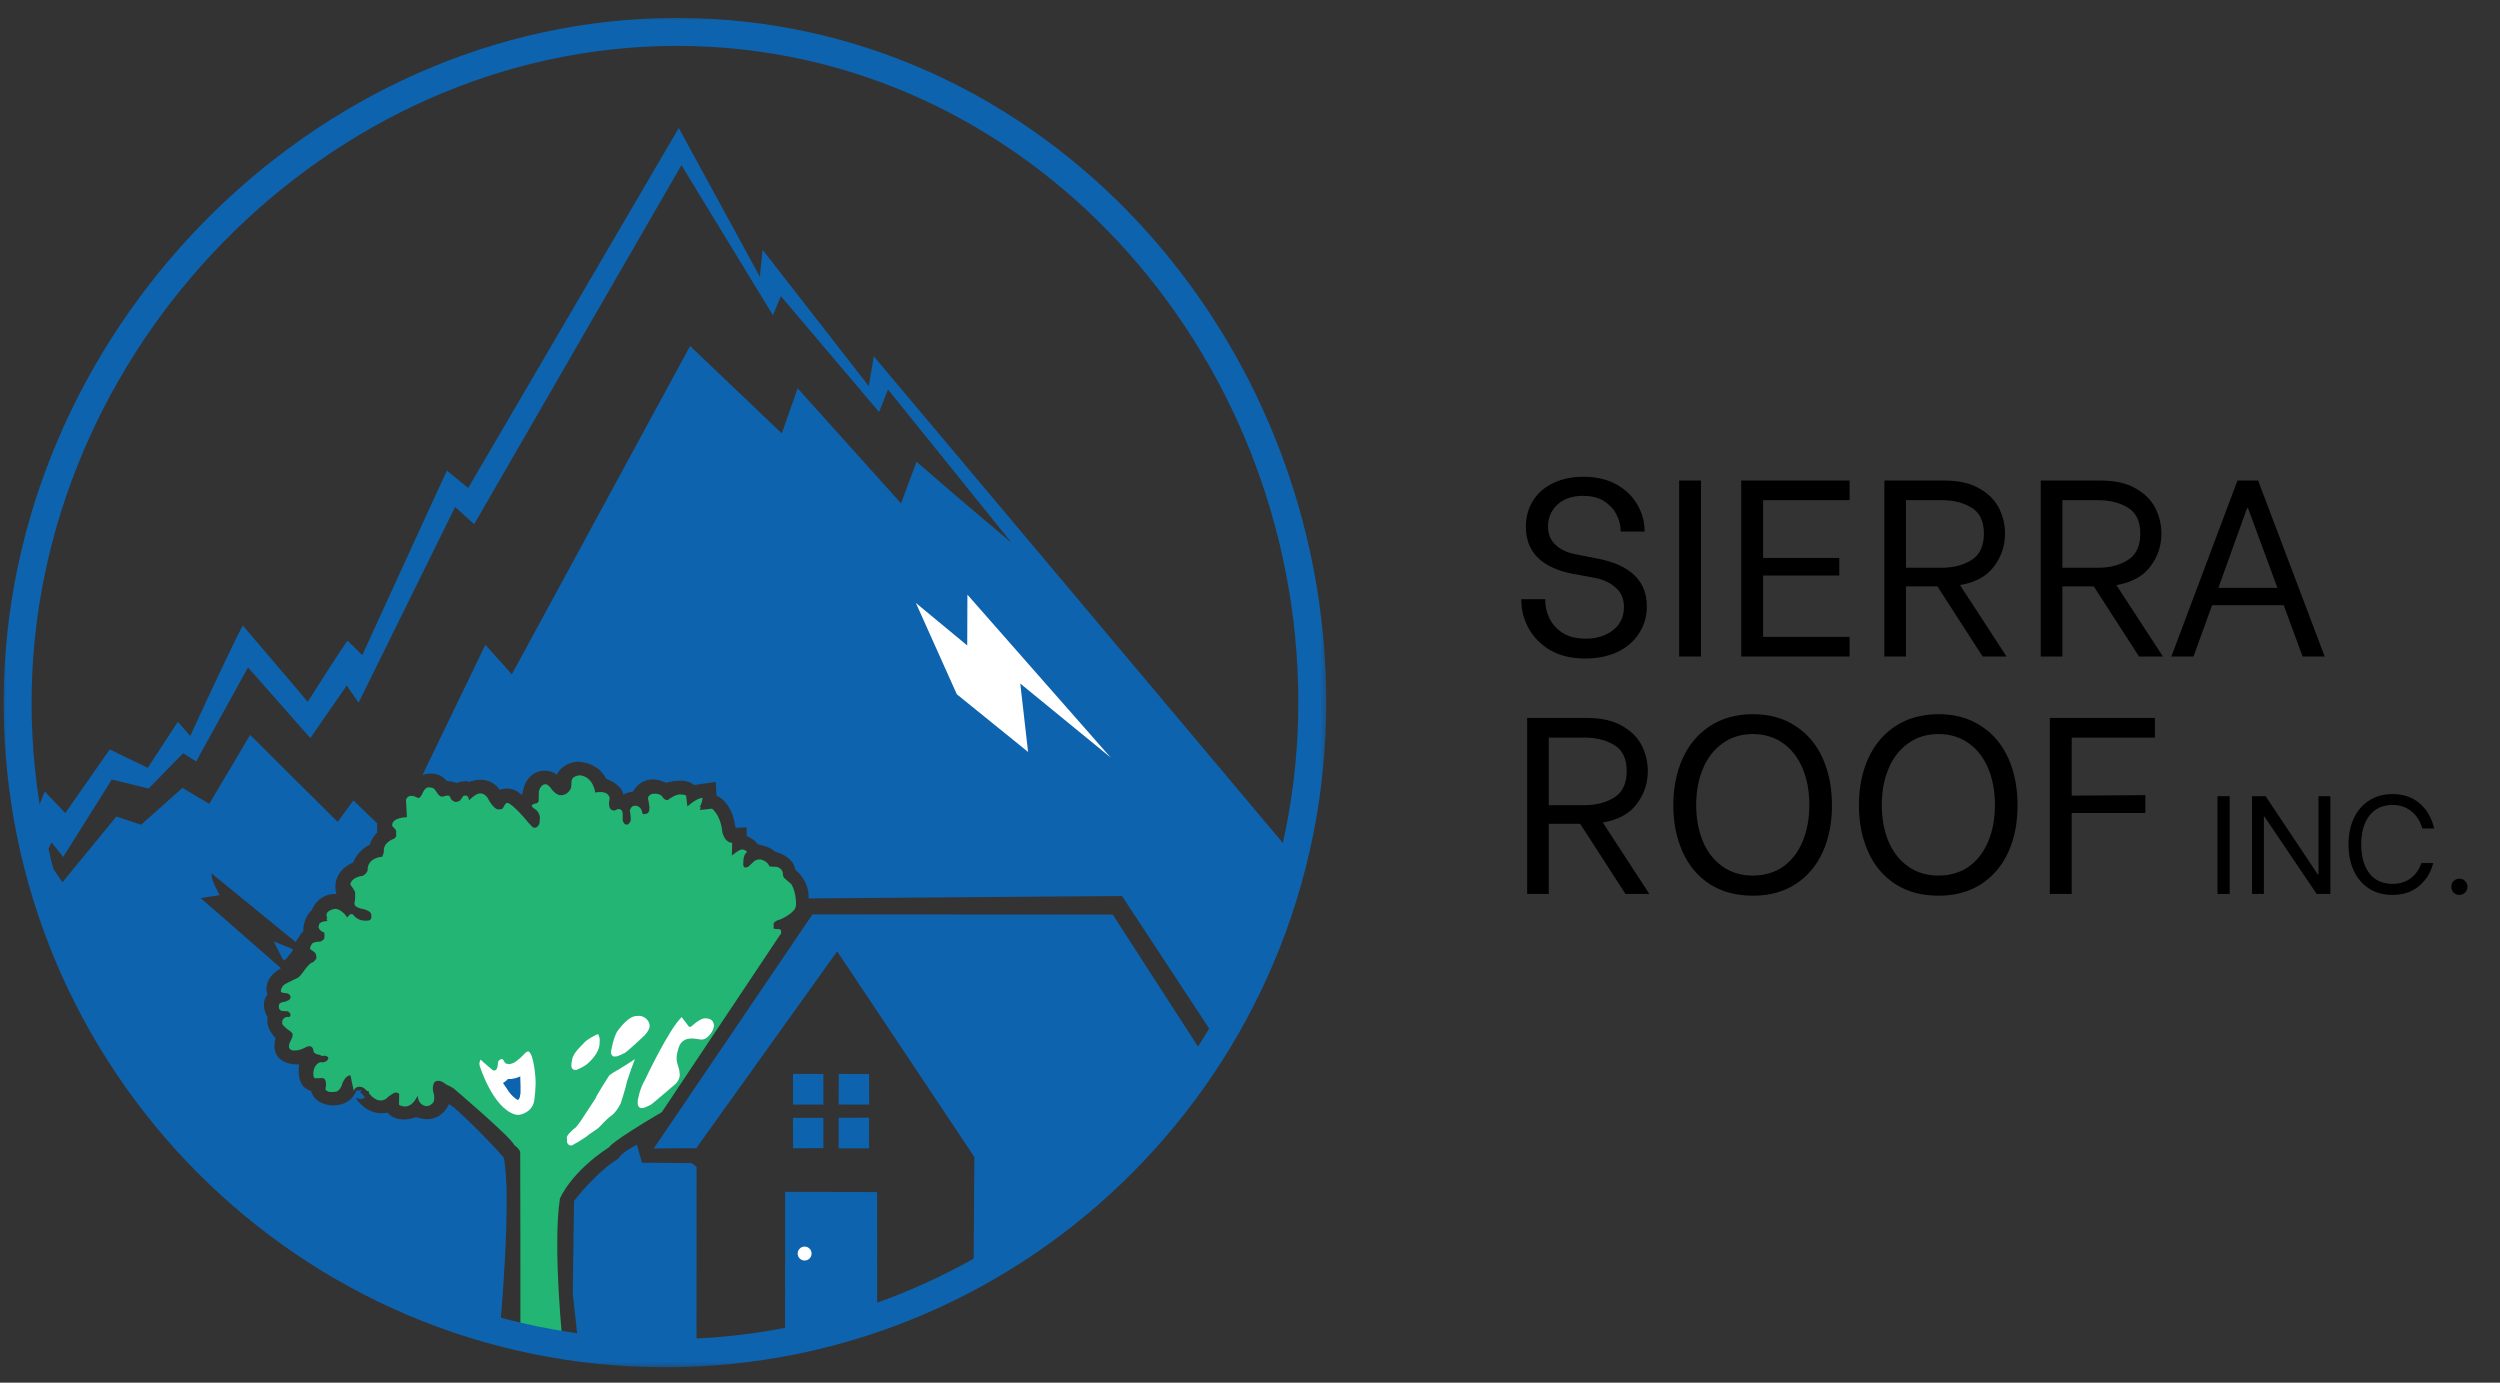 <svg width="179" height="99" viewBox="0 0 179 99" fill="none" xmlns="http://www.w3.org/2000/svg">
<rect x="0" y="0" width="179" height="99" fill="#333333" stroke="none"/>
<path d="M158.774 57.006H159.644V64.006H158.774V57.006ZM161.244 57.006H162.214L165.964 62.626H166.004V57.006H166.854V64.006H165.874L162.134 58.466H162.094V64.006H161.244V57.006ZM171.303 64.076C170.65 64.076 170.086 63.922 169.613 63.616C169.14 63.303 168.776 62.873 168.523 62.326C168.276 61.779 168.153 61.159 168.153 60.466C168.153 59.773 168.276 59.153 168.523 58.606C168.776 58.059 169.14 57.633 169.613 57.326C170.086 57.013 170.65 56.856 171.303 56.856C172.09 56.856 172.74 57.079 173.253 57.526C173.766 57.966 174.11 58.562 174.283 59.316H173.433C173.293 58.803 173.036 58.396 172.663 58.096C172.29 57.789 171.84 57.636 171.313 57.636C170.586 57.636 170.03 57.892 169.643 58.406C169.256 58.913 169.063 59.596 169.063 60.456C169.063 61.322 169.256 62.013 169.643 62.526C170.03 63.032 170.586 63.286 171.313 63.286C171.813 63.286 172.243 63.153 172.603 62.886C172.963 62.612 173.22 62.249 173.373 61.796H174.223C174.036 62.489 173.69 63.042 173.183 63.456C172.683 63.869 172.056 64.076 171.303 64.076ZM176.092 64.076C175.926 64.076 175.786 64.019 175.672 63.906C175.566 63.786 175.512 63.646 175.512 63.486C175.512 63.326 175.566 63.193 175.672 63.086C175.786 62.972 175.926 62.916 176.092 62.916C176.259 62.916 176.396 62.972 176.502 63.086C176.616 63.193 176.672 63.326 176.672 63.486C176.672 63.646 176.616 63.786 176.502 63.906C176.389 64.019 176.252 64.076 176.092 64.076Z" fill="black"/>
<path d="M113.502 47.15C112.53 47.15 111.696 46.952 111 46.556C110.316 46.148 109.8 45.626 109.452 44.99C109.104 44.354 108.93 43.688 108.93 42.992V42.902H110.64V42.992C110.64 43.412 110.736 43.832 110.928 44.252C111.132 44.672 111.45 45.026 111.882 45.314C112.314 45.59 112.866 45.728 113.538 45.728C114.33 45.728 114.984 45.524 115.5 45.116C116.016 44.708 116.274 44.156 116.274 43.46C116.274 42.884 116.082 42.428 115.698 42.092C115.326 41.744 114.846 41.51 114.258 41.39L112.422 41.048C110.31 40.58 109.254 39.47 109.254 37.718C109.254 36.998 109.428 36.368 109.776 35.828C110.124 35.288 110.604 34.874 111.216 34.586C111.84 34.286 112.56 34.136 113.376 34.136C114.3 34.136 115.092 34.322 115.752 34.694C116.412 35.066 116.91 35.552 117.246 36.152C117.582 36.74 117.75 37.352 117.75 37.988V38.06H116.04V38.006C116.04 37.646 115.95 37.28 115.77 36.908C115.602 36.524 115.314 36.194 114.906 35.918C114.51 35.642 113.982 35.504 113.322 35.504C112.566 35.504 111.96 35.714 111.504 36.134C111.06 36.554 110.838 37.076 110.838 37.7C110.838 38.228 111.012 38.66 111.36 38.996C111.708 39.332 112.182 39.56 112.782 39.68L114.438 40.004C116.754 40.472 117.912 41.606 117.912 43.406C117.912 44.138 117.726 44.786 117.354 45.35C116.994 45.914 116.478 46.358 115.806 46.682C115.134 46.994 114.366 47.15 113.502 47.15ZM120.226 34.406H121.792V47.006H120.226V34.406ZM126.238 35.81V39.95H131.692V41.21H126.238V45.602H132.43V47.006H124.672V34.406H132.43V35.81H126.238ZM138.718 41.984H136.468V47.006H134.92V34.406H139.204C140.224 34.406 141.058 34.592 141.706 34.964C142.366 35.336 142.84 35.81 143.128 36.386C143.416 36.962 143.56 37.568 143.56 38.204C143.56 39.08 143.296 39.866 142.768 40.562C142.252 41.258 141.442 41.702 140.338 41.894L143.668 47.006H141.958L138.718 41.984ZM136.468 40.652H139.006C139.858 40.652 140.578 40.466 141.166 40.094C141.754 39.722 142.048 39.092 142.048 38.204C142.048 37.328 141.754 36.71 141.166 36.35C140.578 35.99 139.858 35.81 139.006 35.81H136.468V40.652ZM149.915 41.984H147.665V47.006H146.117V34.406H150.401C151.421 34.406 152.255 34.592 152.903 34.964C153.563 35.336 154.037 35.81 154.325 36.386C154.613 36.962 154.757 37.568 154.757 38.204C154.757 39.08 154.493 39.866 153.965 40.562C153.449 41.258 152.639 41.702 151.535 41.894L154.865 47.006H153.155L149.915 41.984ZM147.665 40.652H150.203C151.055 40.652 151.775 40.466 152.363 40.094C152.951 39.722 153.245 39.092 153.245 38.204C153.245 37.328 152.951 36.71 152.363 36.35C151.775 35.99 151.055 35.81 150.203 35.81H147.665V40.652ZM163.516 43.334H158.386L157.054 47.006H155.47L160.204 34.406H161.68L166.45 47.006H164.866L163.516 43.334ZM163.066 42.092L160.96 36.386H160.888L158.836 42.092H163.066ZM113.142 58.984H110.892V64.006H109.344V51.406H113.628C114.648 51.406 115.482 51.592 116.13 51.964C116.79 52.336 117.264 52.81 117.552 53.386C117.84 53.962 117.984 54.568 117.984 55.204C117.984 56.08 117.72 56.866 117.192 57.562C116.676 58.258 115.866 58.702 114.762 58.894L118.092 64.006H116.382L113.142 58.984ZM110.892 57.652H113.43C114.282 57.652 115.002 57.466 115.59 57.094C116.178 56.722 116.472 56.092 116.472 55.204C116.472 54.328 116.178 53.71 115.59 53.35C115.002 52.99 114.282 52.81 113.43 52.81H110.892V57.652ZM125.516 64.132C124.316 64.132 123.284 63.856 122.42 63.304C121.568 62.752 120.92 61.984 120.476 61C120.032 60.016 119.81 58.9 119.81 57.652C119.81 56.404 120.032 55.288 120.476 54.304C120.932 53.308 121.586 52.534 122.438 51.982C123.302 51.418 124.328 51.136 125.516 51.136C126.692 51.136 127.706 51.418 128.558 51.982C129.41 52.534 130.058 53.302 130.502 54.286C130.946 55.27 131.168 56.398 131.168 57.67C131.168 58.93 130.946 60.046 130.502 61.018C130.058 61.99 129.41 62.752 128.558 63.304C127.706 63.856 126.692 64.132 125.516 64.132ZM125.498 62.692C126.326 62.692 127.046 62.482 127.658 62.062C128.27 61.63 128.738 61.03 129.062 60.262C129.386 59.494 129.548 58.618 129.548 57.634C129.548 56.65 129.386 55.774 129.062 55.006C128.738 54.238 128.27 53.638 127.658 53.206C127.046 52.774 126.326 52.558 125.498 52.558C124.67 52.558 123.95 52.78 123.338 53.224C122.726 53.656 122.258 54.256 121.934 55.024C121.61 55.792 121.448 56.662 121.448 57.634C121.448 58.618 121.61 59.494 121.934 60.262C122.258 61.018 122.726 61.612 123.338 62.044C123.95 62.476 124.67 62.692 125.498 62.692ZM138.805 64.132C137.605 64.132 136.573 63.856 135.709 63.304C134.857 62.752 134.209 61.984 133.765 61C133.321 60.016 133.099 58.9 133.099 57.652C133.099 56.404 133.321 55.288 133.765 54.304C134.221 53.308 134.875 52.534 135.727 51.982C136.591 51.418 137.617 51.136 138.805 51.136C139.981 51.136 140.995 51.418 141.847 51.982C142.699 52.534 143.347 53.302 143.791 54.286C144.235 55.27 144.457 56.398 144.457 57.67C144.457 58.93 144.235 60.046 143.791 61.018C143.347 61.99 142.699 62.752 141.847 63.304C140.995 63.856 139.981 64.132 138.805 64.132ZM138.787 62.692C139.615 62.692 140.335 62.482 140.947 62.062C141.559 61.63 142.027 61.03 142.351 60.262C142.675 59.494 142.837 58.618 142.837 57.634C142.837 56.65 142.675 55.774 142.351 55.006C142.027 54.238 141.559 53.638 140.947 53.206C140.335 52.774 139.615 52.558 138.787 52.558C137.959 52.558 137.239 52.78 136.627 53.224C136.015 53.656 135.547 54.256 135.223 55.024C134.899 55.792 134.737 56.662 134.737 57.634C134.737 58.618 134.899 59.494 135.223 60.262C135.547 61.018 136.015 61.612 136.627 62.044C137.239 62.476 137.959 62.692 138.787 62.692ZM148.333 52.81V56.968L153.607 56.932V58.21H148.333V64.006H146.767V51.406H154.291V52.81H148.333Z" fill="black"/>
<path d="M37.261 96.066C37.261 96.066 40.185 96.747 40.332 96.676C40.332 96.676 39.549 89.288 40.09 85.819C40.09 85.819 40.847 83.939 43.621 82.135C43.621 82.135 43.628 81.839 47.389 79.626L55.861 66.922L55.917 66.87L55.928 66.62L55.837 66.531L55.51 66.518L55.391 66.475V66.096C55.513 65.956 55.664 65.871 55.846 65.841C55.846 65.841 56.598 65.538 56.91 65.086C56.955 64.997 56.983 64.904 56.994 64.805C56.994 64.805 57.039 63.938 56.667 63.315L56.187 62.895C56.187 62.895 56.116 62.876 56.057 62.651C56.057 62.651 56.125 62.199 55.605 62.065L55.175 62.047C55.134 62.043 55.099 62.026 55.069 61.998C55.069 61.998 54.985 61.662 54.444 61.535C54.288 61.528 54.143 61.565 54.011 61.649L53.614 62.028C53.614 62.028 53.146 62.355 53.224 61.751C53.224 61.751 53.19 61.228 53.473 61.018C53.473 61.018 53.512 60.94 53.237 60.828H53.086C53.086 60.828 52.958 60.808 52.4 61.254L52.426 60.35C52.426 60.35 51.97 60.365 51.769 59.742L51.715 59.575C51.715 59.575 51.671 58.496 50.984 57.901L50.093 57.996C50.132 57.927 50.166 57.858 50.199 57.787L50.073 57.806C50.073 57.806 50.224 57.694 50.309 57.131C50.309 57.131 49.982 57.075 49.217 57.737L49.126 56.974C49.126 56.974 49.111 56.889 48.691 56.883C48.691 56.883 48.412 56.833 47.817 57.279C47.817 57.279 47.523 57.346 47.352 56.902C47.181 56.461 47.385 57.008 47.385 57.008C47.275 56.898 47.14 56.839 46.985 56.833C46.712 56.811 46.483 56.861 46.39 57.129C46.438 57.35 46.474 57.573 46.5 57.797L46.487 58.042C46.487 58.042 46.446 58.286 46.133 58.293C46.059 58.299 46.009 58.269 45.983 58.198C45.983 58.198 46.001 58.159 45.905 57.932C45.843 57.841 45.761 57.769 45.661 57.718C45.598 57.685 45.531 57.679 45.464 57.7C45.464 57.7 45.213 57.633 45.094 58.035C45.127 58.202 45.151 58.368 45.161 58.537L45.155 58.769C45.155 58.769 45.062 58.978 44.937 59.043C44.937 59.043 44.802 59.03 44.798 59.032C44.796 59.037 44.645 58.981 44.586 58.74V58.338C44.586 58.338 44.621 57.936 44.305 57.925C44.305 57.925 44.257 57.901 44.02 58.029C44.02 58.029 43.442 58.146 43.654 57.166C43.654 57.166 43.637 56.589 42.702 56.733L42.618 56.746C42.618 56.746 42.495 55.62 41.521 55.511C41.521 55.511 40.948 55.535 40.925 55.931L40.894 56.387C40.894 56.387 40.702 57.019 40.018 56.926C39.811 56.835 39.638 56.699 39.501 56.517C39.408 56.366 39.285 56.245 39.134 56.156H39C39 56.156 38.721 56.165 38.582 56.658L38.569 57.378C38.528 57.436 38.478 57.484 38.42 57.525C38.42 57.525 38.163 57.525 38.068 57.679C38.068 57.679 38.089 57.81 38.325 57.947C38.325 57.947 38.567 58.059 38.66 58.496L38.634 58.883C38.634 58.883 38.647 59.08 38.377 59.26C38.377 59.26 38.197 59.27 38.145 59.231C37.949 59.041 37.767 58.838 37.598 58.621C37.598 58.621 36.759 57.633 36.365 57.488L36.275 57.495C36.275 57.495 36.197 57.482 36.013 57.86C35.972 57.908 35.922 57.936 35.859 57.945L35.645 57.951C35.645 57.951 35.334 57.938 34.908 57.123C34.908 57.123 34.685 56.768 34.354 56.811C34.354 56.811 34.103 56.783 33.584 57.3C33.584 57.3 33.558 56.883 33.273 56.976C33.273 56.976 33.236 56.837 32.955 57.311C32.898 57.346 32.838 57.376 32.775 57.404L32.583 57.419C32.583 57.419 32.34 57.296 32.301 57.235C32.301 57.235 32.209 56.937 32.102 56.969C32.102 56.969 32.031 56.928 31.685 57.043L31.544 57.021C31.441 56.956 31.356 56.87 31.294 56.764C31.242 56.677 31.183 56.593 31.119 56.513C31.056 56.452 30.982 56.411 30.898 56.392L30.721 56.381C30.721 56.381 30.444 56.275 30.195 56.924L30.05 57.112L29.94 57.142C29.94 57.142 29.25 56.714 29.066 57.272L29.135 58.511C29.135 58.511 28.054 58.511 28.078 59.112C28.078 59.112 28.091 59.193 28.287 59.348C28.287 59.348 28.419 59.504 28.352 59.655C28.404 59.82 28.361 59.952 28.22 60.053C28.22 60.053 27.407 60.276 27.485 61.005L27.372 61.344C27.372 61.344 26.287 61.377 26.319 62.342C26.246 62.504 26.129 62.627 25.973 62.714C25.973 62.714 25.216 62.755 25.073 63.317C25.205 63.488 25.322 63.669 25.424 63.862C25.424 63.862 25.456 64.385 25.383 64.649C25.383 64.649 25.279 64.907 25.831 65.052C25.831 65.052 26.659 65.17 26.587 65.573C26.587 65.573 26.637 65.852 26.427 65.899C26.427 65.899 25.718 66.066 25.309 65.521C25.309 65.521 25.132 65.274 24.861 65.696C24.861 65.696 24.535 65.136 24.027 65.067C24.027 65.067 23.129 65.17 23.443 65.746H23.369C23.369 65.746 23.43 65.958 23.454 65.943C23.454 65.943 22.919 65.956 22.846 66.193L22.805 66.408C22.874 66.585 22.999 66.7 23.181 66.751C23.181 66.751 23.25 66.79 23.233 66.981L23.224 67.175C23.224 67.175 23.194 67.329 22.909 67.426C22.909 67.426 22.534 67.4 22.348 67.56C22.348 67.56 22.197 67.764 22.203 67.915C22.184 68.034 22.642 68.131 22.642 68.428C22.651 68.493 22.658 68.557 22.66 68.622C22.66 68.622 22.556 68.754 22.433 68.89C22.433 68.89 22.223 68.843 21.68 69.626C21.591 69.764 21.485 69.885 21.36 69.989C21.36 69.989 20.367 70.461 20.374 70.493C20.374 70.493 20.235 70.547 20.123 70.835C20.112 70.891 20.108 70.947 20.11 71.004L20.207 71.075L20.588 71.129C20.588 71.129 20.988 71.28 20.707 71.594C20.603 71.646 20.495 71.691 20.385 71.73C20.385 71.73 20.062 71.737 19.978 71.929C19.978 71.929 19.943 72.195 19.991 72.225C19.991 72.225 20.093 72.381 20.171 72.381L20.612 72.411C20.612 72.411 20.906 72.587 20.767 72.762C20.741 72.805 20.705 72.825 20.655 72.822C20.655 72.822 20.361 72.738 20.212 73.08L20.205 73.322C20.363 73.521 20.551 73.69 20.767 73.824C20.767 73.824 20.958 73.973 20.947 74.046L20.94 74.233L20.707 74.752L20.689 74.972C20.731 75.128 20.83 75.206 20.988 75.208C20.988 75.208 21.347 75.292 21.946 74.957C21.946 74.957 22.42 74.706 22.459 75.335C22.578 75.448 22.718 75.513 22.883 75.528C22.913 75.534 22.943 75.547 22.973 75.563C22.973 75.563 22.973 75.636 23.272 75.591C23.272 75.591 23.674 75.656 23.428 75.926C23.428 75.926 23.268 76.112 22.926 76.054C22.926 76.054 22.361 76.212 22.444 77.059C22.461 77.118 22.495 77.167 22.543 77.206L23.105 77.191C23.105 77.191 23.469 77.204 23.3 77.998C23.3 77.998 23.317 78.082 23.499 78.158C23.499 78.158 23.603 78.214 23.992 78.175C23.992 78.175 24.362 78.197 24.535 77.516C24.535 77.516 24.762 76.979 25.067 77.005H25.097C25.097 77.005 25.32 78.106 25.329 78.104C25.335 78.102 25.407 77.715 25.908 77.834C26.055 77.894 26.177 77.987 26.274 78.115L26.406 78.119V78.253C26.406 78.253 26.691 78.681 27.109 78.781C27.386 78.824 27.615 78.74 27.799 78.53C27.933 78.424 28.073 78.329 28.225 78.247C28.357 78.203 28.476 78.229 28.581 78.32L28.571 79.103C28.571 79.103 29.3 79.616 29.855 78.545L29.896 78.454C29.896 78.454 29.951 78.79 30.028 78.887C30.145 79.066 30.307 79.17 30.519 79.2C30.519 79.2 30.731 79.237 30.995 78.971C30.995 78.971 31.136 78.85 31.077 78.376C31.077 78.376 30.855 77.805 31.125 77.468C31.125 77.468 31.421 77.195 31.953 77.652C31.953 77.652 32.425 77.864 32.557 77.996C32.557 77.996 36.595 81.435 36.817 81.98C36.817 81.98 37.237 82.287 37.248 82.512C37.261 82.737 37.261 96.066 37.261 96.066Z" fill="#22B573"/>
<mask id="mask0_131_3348" style="mask-type:luminance" maskUnits="userSpaceOnUse" x="0" y="0" width="96" height="99">
<path d="M0 0.994H95.232V98.006H0V0.994Z" fill="white"/>
</mask>
<g mask="url(#mask0_131_3348)">
<path d="M93.96 50.303C93.96 76.034 73.209 96.894 47.612 96.894C22.013 96.894 1.261 76.034 1.261 50.303C1.261 24.573 22.87 2.285 48.466 2.285C74.065 2.285 93.96 24.573 93.96 50.303Z" stroke="#0E63AF" stroke-width="2" stroke-miterlimit="10"/>
</g>
<path d="M34.404 75.881C34.332 76.008 34.313 76.144 34.341 76.289C34.341 76.289 35.26 79.302 36.867 79.795C36.971 79.823 37.075 79.83 37.181 79.821C37.181 79.821 38.169 79.687 38.266 78.705C38.266 78.705 38.381 77.844 38.342 77.224C38.342 77.224 38.232 75.418 37.823 75.277C37.823 75.277 37.685 75.281 37.518 75.487C37.518 75.487 37.016 76.019 36.729 76.118C36.729 76.118 36.441 76.233 36.428 76.186L36.223 76.151C36.153 76.09 36.099 76.021 36.06 75.939C36.06 75.939 36.008 75.829 35.933 75.824C35.861 75.831 35.799 75.859 35.747 75.909C35.695 75.958 35.665 76.017 35.654 76.088C35.654 76.088 35.654 76.62 35.433 76.64H35.301C35.301 76.64 34.631 76.086 34.41 75.868L34.404 75.881Z" fill="white"/>
<path d="M40.92 76.114C40.916 76.129 40.911 76.382 40.911 76.382C40.911 76.382 40.959 76.551 41.086 76.594C41.151 76.609 41.216 76.612 41.283 76.599C41.283 76.599 41.889 76.376 42.202 76.034C42.202 76.034 42.877 75.428 42.925 74.795C42.925 74.795 42.953 74.358 42.931 74.345C42.931 74.345 42.873 74.051 42.819 74.055L42.754 74.062C42.754 74.062 41.96 74.421 41.733 74.762C41.733 74.762 41.065 75.366 40.976 75.809L40.92 76.114Z" fill="white"/>
<path d="M45.609 72.742L45.81 72.736C45.981 72.755 46.13 72.82 46.258 72.935C46.386 73.047 46.47 73.188 46.509 73.354V73.514C46.509 73.514 46.5 73.757 46.152 74.133C46.152 74.133 44.766 75.452 44.67 75.42C44.67 75.42 44.197 75.66 44.106 75.641H43.913C43.771 75.55 43.719 75.42 43.756 75.253C43.756 75.253 43.939 74.148 44.257 73.767C44.262 73.77 44.971 72.723 45.609 72.742Z" fill="white"/>
<path d="M40.594 81.48C40.6 81.571 40.6 81.662 40.594 81.75C40.62 81.893 40.702 81.982 40.842 82.016H40.944C40.944 82.016 41.824 81.547 42.179 81.223C42.179 81.223 42.858 80.773 42.869 80.74C42.869 80.74 43.505 80.07 43.658 79.962C43.658 79.962 44.076 79.758 44.45 78.986C44.45 78.986 44.839 77.779 44.898 77.41C44.898 77.41 45.408 75.876 45.484 75.82C45.484 75.82 44.136 76.694 44.166 76.646C44.166 76.646 43.596 76.956 43.574 77.074C43.574 77.074 42.614 78.573 42.655 78.621L41.567 80.282C41.567 80.282 41.167 80.844 41.121 80.799C41.121 80.801 40.492 81.329 40.594 81.48Z" fill="white"/>
<path d="M45.663 79.073C45.657 78.978 45.657 78.882 45.663 78.79C45.663 78.79 45.799 77.931 46.184 77.312C46.184 77.312 47.882 73.694 48.808 72.827L49.322 73.504C49.379 73.53 49.435 73.53 49.489 73.504C49.489 73.504 50.097 72.918 50.462 72.913C50.83 72.907 51.077 73.023 51.122 73.415C51.122 73.415 51.128 73.917 50.536 74.347C50.395 74.429 50.244 74.453 50.084 74.418C50.084 74.418 49.589 74.328 49.409 74.365C49.225 74.367 49.061 74.425 48.914 74.535C48.767 74.646 48.667 74.786 48.611 74.961C48.611 74.961 48.343 75.647 48.488 76.103C48.488 76.103 48.7 76.802 48.65 76.793C48.65 76.793 48.786 77.146 48.399 77.581C48.399 77.581 46.606 79.127 46.606 79.092C46.606 79.092 46.169 79.332 46.007 79.332H45.847C45.747 79.274 45.685 79.188 45.663 79.073Z" fill="white"/>
<path d="M20.287 68.758L20.46 68.685L20.968 68.062L20.925 67.939L19.593 67.409L20.287 68.758Z" fill="#0E63AF"/>
<path d="M56.211 96.038L56.215 85.338L62.801 85.351L62.807 94.262C62.807 94.262 60.361 95.116 60.314 95.08C60.314 95.08 58.462 95.592 58.462 95.568C58.462 95.568 56.176 96.109 56.211 96.038Z" fill="#0E63AF"/>
<path d="M58.956 82.202V80.04H56.773L56.789 82.22L58.956 82.202Z" fill="#0E63AF"/>
<path d="M60.048 80.031V82.22H62.224L62.226 80.025L60.048 80.031Z" fill="#0E63AF"/>
<path d="M60.046 79.086L60.057 76.895L62.224 76.899L62.235 79.088L60.046 79.086Z" fill="#0E63AF"/>
<path d="M56.778 79.088H58.956V76.897L56.778 76.891V79.088Z" fill="#0E63AF"/>
<path d="M69.707 91.219L69.765 82.845L59.94 68.116L49.852 82.209L46.812 82.228L58.173 65.471L79.675 65.486L86.287 75.725C86.287 75.725 83.233 81.086 76.708 86.411C70.183 91.734 76.612 86.387 76.612 86.387C74.499 88.269 72.198 89.88 69.707 91.219Z" fill="#0E63AF"/>
<path d="M19.156 71.226C19.156 71.226 18.683 70.138 20.119 69.321L14.431 64.355L14.366 64.299L15.73 64.093C15.73 64.093 15.019 62.837 15.162 62.547L21.17 67.452C21.17 67.452 21.546 66.819 21.719 66.676C21.719 66.676 21.646 65.798 22.323 65.171C22.323 65.171 22.725 63.964 24.09 64.005C24.09 64.005 23.551 62.532 25.299 61.74C25.299 61.74 25.532 60.951 26.475 60.479C26.581 60.142 26.758 59.848 27.011 59.601C27.011 59.601 26.973 59.173 27.018 58.965L25.303 57.315L24.176 58.849L17.91 52.618L14.984 57.555L13.064 56.413L10.105 59.052L8.331 58.466L4.471 63.172L3.208 61.316L3.688 60.313L4.525 61.353L8.007 55.814L10.641 56.457L13.113 53.933L14.046 54.519L17.755 47.784L22.219 52.847L24.827 49.079L25.671 50.316L32.589 36.297L33.95 37.532L48.791 11.825L55.342 22.57L55.91 21.205L62.944 29.502L63.582 27.888L72.428 38.862C72.428 38.862 69.043 36.042 65.626 33.062L64.516 36.042L57.113 27.802L55.978 31.033L49.411 24.774L36.647 48.283L34.754 46.168L30.251 55.486C30.251 55.486 31.309 55.081 31.984 55.914C31.984 55.914 32.57 55.972 32.671 56.067C32.671 56.067 33.277 55.832 33.599 55.985C33.599 55.985 34.951 55.38 35.792 56.556C36.058 56.448 36.329 56.426 36.608 56.489C36.885 56.552 37.12 56.69 37.313 56.9L37.406 56.842C37.406 56.842 37.538 55.286 38.898 55.181C38.898 55.181 39.508 55.142 39.871 55.477C39.871 55.477 40.148 54.683 41.299 54.536C41.299 54.536 42.789 54.499 43.399 55.758C43.399 55.758 44.539 56.156 44.625 56.894C44.841 56.777 45.073 56.705 45.317 56.681C45.317 56.681 46.046 55.239 47.698 56.048C47.698 56.048 48.99 55.611 49.703 56.206L51.252 55.985L51.3 56.971C51.3 56.971 52.396 57.307 52.664 59.273L53.462 59.234V59.852C53.462 59.852 54.077 60.127 54.26 60.46C54.26 60.46 55.08 60.572 55.513 60.988C55.513 60.988 56.795 61.273 56.951 62.283C56.951 62.283 57.952 63.016 57.896 64.327L80.337 64.154L87.046 74.358C87.046 74.358 90.922 68.322 92.632 61.286L62.563 25.512L62.206 27.651L54.604 17.888L54.403 19.813L48.6 9.165L33.521 34.941L32.003 33.696C31.908 33.855 25.939 46.91 25.939 46.91C25.891 46.852 24.892 45.883 24.892 45.883C24.797 45.891 22.028 50.256 22.028 50.256C21.899 50.066 17.385 44.788 17.385 44.788C16.823 45.794 14.766 50.217 14.766 50.217C14.712 50.319 13.62 52.704 13.62 52.704L12.737 51.679L10.581 54.975L7.856 53.662L4.674 58.219L3.201 56.666L2.172 59.266C2.172 59.266 8.1 88.717 35.816 94.896C35.816 94.896 36.647 85.793 36.078 82.94C36.192 82.875 32.423 79.025 32.139 79.066C32.139 79.066 31.536 80.611 29.799 79.986C29.799 79.986 28.469 80.526 27.742 79.661C27.742 79.661 26.471 80.042 25.506 78.666C25.506 78.666 25.409 78.575 25.584 78.642C25.64 78.662 25.699 78.673 25.759 78.675C25.759 78.675 26.047 78.705 26.125 78.575C26.125 78.575 25.895 78.251 25.781 78.199C25.781 78.199 25.714 78.164 25.824 78.151C25.824 78.151 25.893 78.078 25.895 78.039L25.508 78.097C25.508 78.097 25.203 79.185 23.763 79.146C23.763 79.146 22.537 79.114 22.275 78.123C22.275 78.123 21.715 77.933 21.602 77.6C21.602 77.6 21.287 77.213 21.414 76.216C21.414 76.216 19.215 76.356 19.727 74.321C19.727 74.321 19 73.64 19.158 72.831C19.158 72.831 18.59 71.968 19.126 71.231" fill="#0E63AF"/>
<path d="M36.015 77.542C36.015 77.542 36.322 77.345 36.361 77.258H36.619C36.619 77.258 37.213 77.152 37.248 77.046C37.248 77.046 37.313 78.404 37.237 78.418C37.235 78.528 37.203 78.627 37.138 78.718C37.116 78.742 37.088 78.755 37.053 78.755C36.809 78.597 36.601 78.4 36.433 78.165L36.015 77.542Z" fill="#0E63AF"/>
<path d="M79.517 54.233L69.267 42.578L69.254 46.216L65.578 43.173L68.508 49.709L73.61 53.84L73.052 48.943L79.517 54.233Z" fill="white"/>
<path d="M58.108 89.755C58.108 89.893 58.06 90.01 57.963 90.107C57.865 90.205 57.749 90.254 57.61 90.254C57.474 90.254 57.355 90.205 57.258 90.107C57.16 90.01 57.113 89.893 57.113 89.755C57.113 89.616 57.16 89.5 57.258 89.402C57.355 89.305 57.474 89.255 57.61 89.255C57.749 89.255 57.865 89.305 57.963 89.402C58.06 89.5 58.108 89.616 58.108 89.755Z" fill="white"/>
<path d="M49.868 96.799C49.868 96.799 43.925 97.05 41.429 96.425L41.011 92.625L41.1 85.994C41.1 85.994 42.605 83.984 44.305 82.931C44.305 82.931 44.424 82.551 45.601 81.967L45.968 83.251L49.517 83.279L49.877 83.552L49.868 96.799Z" fill="#0E63AF"/>
</svg>
